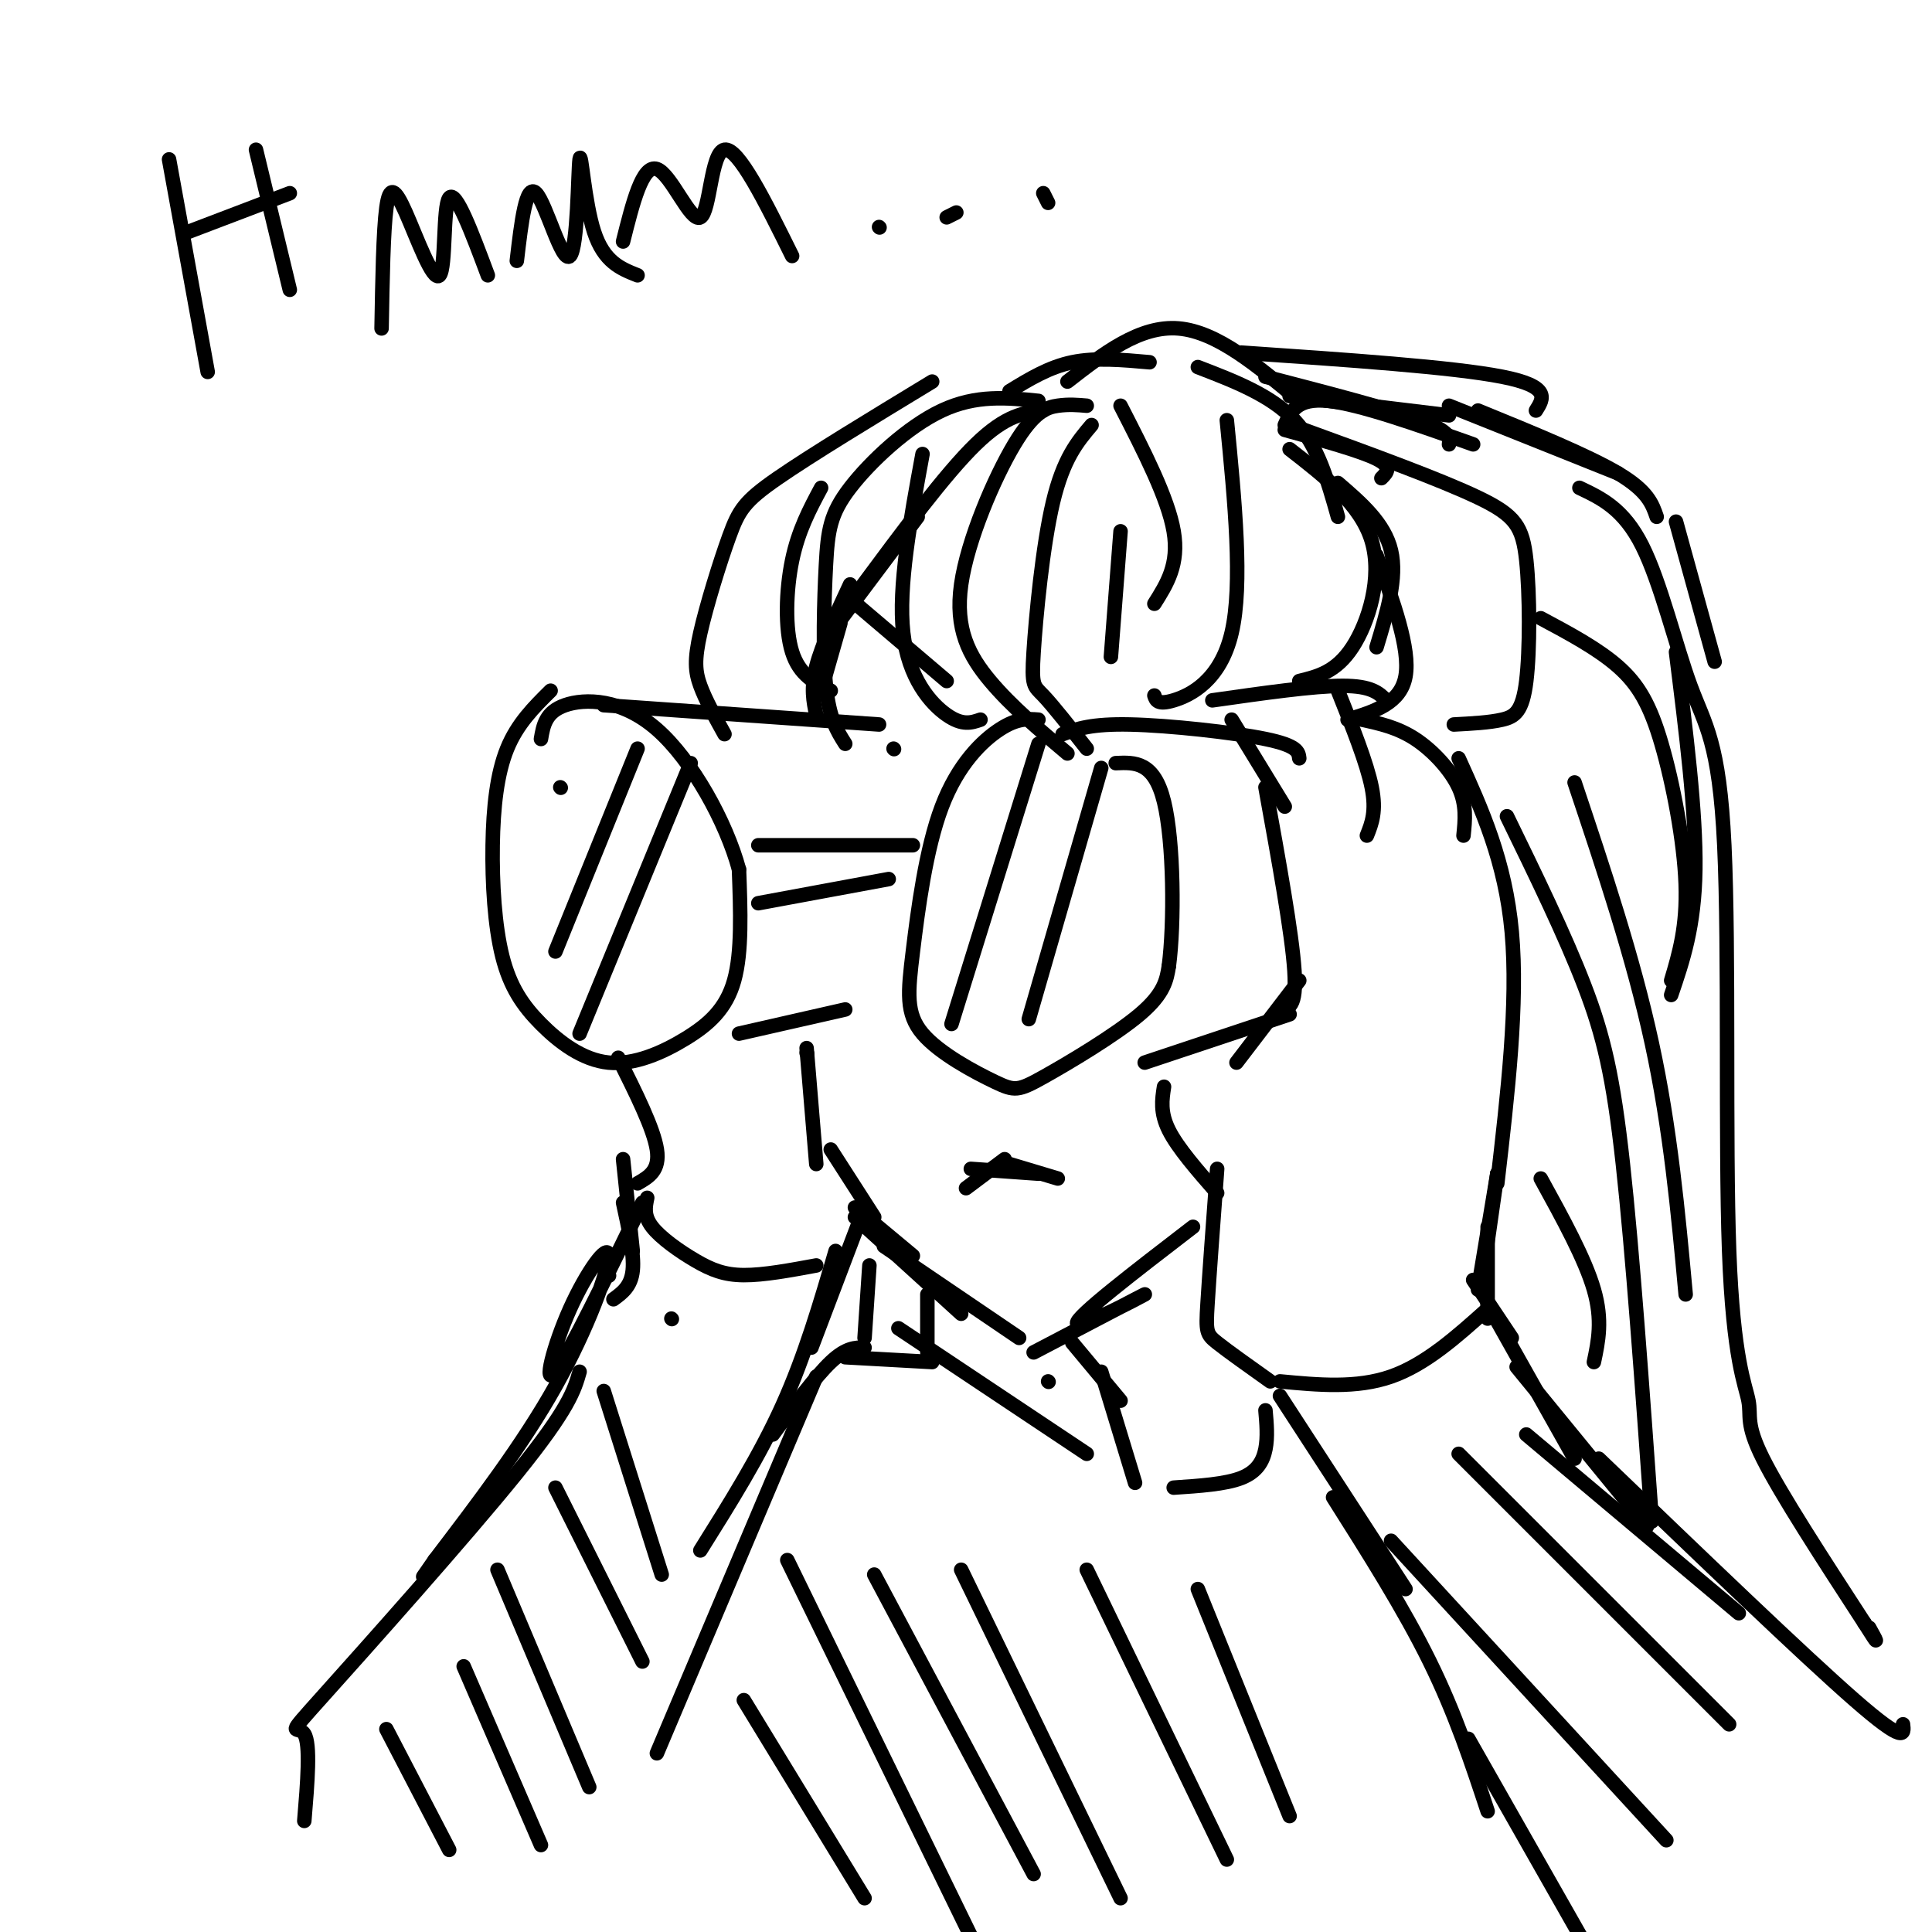 <svg viewBox='0 0 400 400' version='1.1' xmlns='http://www.w3.org/2000/svg' xmlns:xlink='http://www.w3.org/1999/xlink'><g fill='none' stroke='rgb(0,0,0)' stroke-width='3' stroke-linecap='round' stroke-linejoin='round'><path d='M114,143c-3.446,3.410 -6.892,6.820 -9,12c-2.108,5.180 -2.880,12.129 -3,20c-0.120,7.871 0.410,16.663 2,23c1.590,6.337 4.241,10.217 8,14c3.759,3.783 8.626,7.468 14,8c5.374,0.532 11.255,-2.087 16,-5c4.745,-2.913 8.356,-6.118 10,-12c1.644,-5.882 1.322,-14.441 1,-23'/><path d='M153,180c-2.619,-9.738 -9.667,-22.583 -17,-29c-7.333,-6.417 -14.952,-6.405 -19,-5c-4.048,1.405 -4.524,4.202 -5,7'/><path d='M215,149c-2.191,-0.174 -4.382,-0.348 -8,2c-3.618,2.348 -8.664,7.217 -12,16c-3.336,8.783 -4.961,21.479 -6,30c-1.039,8.521 -1.491,12.866 2,17c3.491,4.134 10.925,8.057 15,10c4.075,1.943 4.789,1.908 10,-1c5.211,-2.908 14.917,-8.688 20,-13c5.083,-4.312 5.541,-7.156 6,-10'/><path d='M242,200c1.156,-8.756 1.044,-25.644 -1,-34c-2.044,-8.356 -6.022,-8.178 -10,-8'/><path d='M125,146c0.000,0.000 57.000,4.000 57,4'/><path d='M153,214c0.000,0.000 22.000,-5.000 22,-5'/><path d='M220,152c2.956,-1.089 5.911,-2.178 14,-2c8.089,0.178 21.311,1.622 28,3c6.689,1.378 6.844,2.689 7,4'/><path d='M237,220c0.000,0.000 30.000,-10.000 30,-10'/><path d='M157,175c0.000,0.000 32.000,0.000 32,0'/><path d='M157,187c0.000,0.000 27.000,-5.000 27,-5'/><path d='M116,163c0.000,0.000 0.100,0.100 0.1,0.1'/><path d='M132,155c0.000,0.000 -17.000,42.000 -17,42'/><path d='M143,158c0.000,0.000 -23.000,56.000 -23,56'/><path d='M215,154c0.000,0.000 -18.000,58.000 -18,58'/><path d='M228,159c0.000,0.000 -15.000,52.000 -15,52'/><path d='M170,143c0.000,0.000 4.000,-14.000 4,-14'/><path d='M169,148c-0.583,-2.750 -1.167,-5.500 0,-10c1.167,-4.500 4.083,-10.750 7,-17'/><path d='M172,131c0.000,0.000 18.000,-24.000 18,-24'/><path d='M178,122c8.833,-11.917 17.667,-23.833 24,-30c6.333,-6.167 10.167,-6.583 14,-7'/><path d='M167,218c0.000,0.000 0.100,0.100 0.1,0.1'/><path d='M167,217c0.000,0.000 2.000,24.000 2,24'/><path d='M255,149c0.000,0.000 11.000,18.000 11,18'/><path d='M262,163c2.750,15.167 5.500,30.333 6,38c0.500,7.667 -1.250,7.833 -3,8'/><path d='M251,145c10.500,-1.500 21.000,-3.000 27,-3c6.000,0.000 7.500,1.500 9,3'/><path d='M277,143c3.000,7.500 6.000,15.000 7,20c1.000,5.000 0.000,7.500 -1,10'/><path d='M282,149c3.667,0.800 7.333,1.600 11,4c3.667,2.400 7.333,6.400 9,10c1.667,3.600 1.333,6.800 1,10'/><path d='M302,157c4.833,10.667 9.667,21.333 11,36c1.333,14.667 -0.833,33.333 -3,52'/><path d='M269,203c0.000,0.000 -13.000,17.000 -13,17'/><path d='M241,225c-0.417,2.667 -0.833,5.333 1,9c1.833,3.667 5.917,8.333 10,13'/><path d='M252,242c-0.822,11.111 -1.644,22.222 -2,28c-0.356,5.778 -0.244,6.222 2,8c2.244,1.778 6.622,4.889 11,8'/><path d='M128,219c3.667,7.333 7.333,14.667 8,19c0.667,4.333 -1.667,5.667 -4,7'/><path d='M172,238c0.000,0.000 9.000,14.000 9,14'/><path d='M177,250c0.000,0.000 12.000,10.000 12,10'/><path d='M177,252c0.000,0.000 22.000,20.000 22,20'/><path d='M183,258c0.000,0.000 28.000,19.000 28,19'/><path d='M214,280c11.800,-6.178 23.600,-12.356 23,-12c-0.600,0.356 -13.600,7.244 -14,6c-0.400,-1.244 11.800,-10.622 24,-20'/><path d='M200,246c0.000,0.000 8.000,-6.000 8,-6'/><path d='M201,242c0.000,0.000 14.000,1.000 14,1'/><path d='M209,241c0.000,0.000 10.000,3.000 10,3'/><path d='M133,251c0.000,0.000 0.100,0.100 0.1,0.1'/><path d='M126,264c0.000,0.000 0.100,0.100 0.1,0.1'/><path d='M310,243c0.000,0.000 0.100,0.100 0.1,0.1'/><path d='M310,243c0.000,0.000 -4.000,24.000 -4,24'/><path d='M310,243c0.000,0.000 -3.000,21.000 -3,21'/><path d='M308,254c0.000,0.000 0.000,19.000 0,19'/><path d='M305,265c0.000,0.000 8.000,12.000 8,12'/><path d='M308,270c0.000,0.000 18.000,32.000 18,32'/><path d='M314,283c0.000,0.000 27.000,33.000 27,33'/><path d='M265,289c0.000,0.000 26.000,40.000 26,40'/><path d='M276,310c7.333,11.583 14.667,23.167 20,34c5.333,10.833 8.667,20.917 12,31'/><path d='M129,240c0.000,0.000 2.000,19.000 2,19'/><path d='M129,249c1.167,5.333 2.333,10.667 2,14c-0.333,3.333 -2.167,4.667 -4,6'/><path d='M133,249c-7.657,15.774 -15.314,31.547 -18,35c-2.686,3.453 -0.400,-5.415 3,-13c3.400,-7.585 7.915,-13.888 8,-11c0.085,2.888 -4.262,14.968 -11,27c-6.738,12.032 -15.869,24.016 -25,36'/><path d='M90,323c-4.167,6.000 -2.083,3.000 0,0'/><path d='M225,84c-1.872,-0.163 -3.745,-0.325 -6,0c-2.255,0.325 -4.893,1.139 -9,8c-4.107,6.861 -9.683,19.770 -11,29c-1.317,9.230 1.624,14.780 6,20c4.376,5.220 10.188,10.110 16,15'/><path d='M226,88c-2.923,3.458 -5.845,6.917 -8,16c-2.155,9.083 -3.542,23.792 -4,31c-0.458,7.208 0.012,6.917 2,9c1.988,2.083 5.494,6.542 9,11'/><path d='M232,84c4.917,9.583 9.833,19.167 11,26c1.167,6.833 -1.417,10.917 -4,15'/><path d='M232,110c0.000,0.000 -2.000,26.000 -2,26'/><path d='M215,83c-6.447,-0.662 -12.893,-1.324 -20,2c-7.107,3.324 -14.874,10.633 -19,16c-4.126,5.367 -4.611,8.791 -5,16c-0.389,7.209 -0.683,18.203 0,25c0.683,6.797 2.341,9.399 4,12'/><path d='M191,94c-2.533,13.756 -5.067,27.511 -4,37c1.067,9.489 5.733,14.711 9,17c3.267,2.289 5.133,1.644 7,1'/><path d='M248,76c7.583,2.917 15.167,5.833 20,11c4.833,5.167 6.917,12.583 9,20'/><path d='M267,93c7.378,5.733 14.756,11.467 17,19c2.244,7.533 -0.644,16.867 -4,22c-3.356,5.133 -7.178,6.067 -11,7'/><path d='M254,87c1.667,17.000 3.333,34.000 1,44c-2.333,10.000 -8.667,13.000 -12,14c-3.333,1.000 -3.667,0.000 -4,-1'/><path d='M193,79c-12.566,7.628 -25.132,15.257 -32,20c-6.868,4.743 -8.037,6.601 -10,12c-1.963,5.399 -4.721,14.338 -6,20c-1.279,5.662 -1.080,8.046 0,11c1.080,2.954 3.040,6.477 5,10'/><path d='M170,101c-2.356,4.400 -4.711,8.800 -6,15c-1.289,6.200 -1.511,14.200 0,19c1.511,4.800 4.756,6.400 8,8'/><path d='M270,89c14.107,5.140 28.214,10.281 36,14c7.786,3.719 9.252,6.018 10,13c0.748,6.982 0.778,18.649 0,25c-0.778,6.351 -2.365,7.386 -5,8c-2.635,0.614 -6.317,0.807 -10,1'/><path d='M179,250c0.000,0.000 -11.000,29.000 -11,29'/><path d='M173,259c-3.167,10.833 -6.333,21.667 -11,32c-4.667,10.333 -10.833,20.167 -17,30'/><path d='M169,285c0.000,0.000 -33.000,78.000 -33,78'/><path d='M120,284c-1.089,3.804 -2.179,7.607 -13,21c-10.821,13.393 -31.375,36.375 -40,46c-8.625,9.625 -5.321,5.893 -4,8c1.321,2.107 0.661,10.054 0,18'/><path d='M134,248c-0.387,1.845 -0.774,3.690 1,6c1.774,2.310 5.708,5.083 9,7c3.292,1.917 5.940,2.976 10,3c4.060,0.024 9.530,-0.988 15,-2'/><path d='M265,286c7.917,0.750 15.833,1.500 23,-1c7.167,-2.500 13.583,-8.250 20,-14'/><path d='M331,302c21.250,20.417 42.500,40.833 53,50c10.500,9.167 10.250,7.083 10,5'/><path d='M304,360c0.000,0.000 25.000,44.000 25,44'/><path d='M266,89c7.833,2.167 15.667,4.333 19,6c3.333,1.667 2.167,2.833 1,4'/><path d='M277,100c4.833,4.167 9.667,8.333 11,14c1.333,5.667 -0.833,12.833 -3,20'/><path d='M285,115c3.500,9.667 7.000,19.333 6,25c-1.000,5.667 -6.500,7.333 -12,9'/><path d='M266,88c1.250,-2.833 2.500,-5.667 9,-5c6.500,0.667 18.250,4.833 30,9'/><path d='M267,82c0.000,0.000 33.000,4.000 33,4'/><path d='M262,78c12.833,3.333 25.667,6.667 32,9c6.333,2.333 6.167,3.667 6,5'/><path d='M209,81c4.083,-2.500 8.167,-5.000 13,-6c4.833,-1.000 10.417,-0.500 16,0'/><path d='M221,79c7.500,-5.833 15.000,-11.667 23,-11c8.000,0.667 16.500,7.833 25,15'/><path d='M257,73c21.917,1.500 43.833,3.000 54,5c10.167,2.000 8.583,4.500 7,7'/><path d='M300,84c0.000,0.000 35.000,14.000 35,14'/><path d='M306,85c11.417,4.667 22.833,9.333 29,13c6.167,3.667 7.083,6.333 8,9'/><path d='M347,108c0.000,0.000 8.000,29.000 8,29'/><path d='M347,135c2.083,16.583 4.167,33.167 4,45c-0.167,11.833 -2.583,18.917 -5,26'/><path d='M319,128c5.911,3.161 11.821,6.321 16,10c4.179,3.679 6.625,7.875 9,16c2.375,8.125 4.679,20.179 5,29c0.321,8.821 -1.339,14.411 -3,20'/><path d='M326,162c6.083,18.167 12.167,36.333 16,54c3.833,17.667 5.417,34.833 7,52'/><path d='M327,101c4.576,2.171 9.151,4.341 13,12c3.849,7.659 6.971,20.806 10,29c3.029,8.194 5.966,11.433 7,33c1.034,21.567 0.164,61.461 1,84c0.836,22.539 3.379,27.722 4,31c0.621,3.278 -0.680,4.651 3,12c3.680,7.349 12.340,20.675 21,34'/><path d='M386,336c3.667,5.833 2.333,3.417 1,1'/><path d='M312,169c6.000,12.311 12.000,24.622 16,35c4.000,10.378 6.000,18.822 8,37c2.000,18.178 4.000,46.089 6,74'/><path d='M319,244c4.583,8.333 9.167,16.667 11,23c1.833,6.333 0.917,10.667 0,15'/><path d='M222,278c0.000,0.000 10.000,12.000 10,12'/><path d='M228,284c0.000,0.000 7.000,23.000 7,23'/><path d='M262,292c0.244,2.756 0.489,5.511 0,8c-0.489,2.489 -1.711,4.711 -5,6c-3.289,1.289 -8.644,1.644 -14,2'/><path d='M160,297c4.417,-6.000 8.833,-12.000 12,-15c3.167,-3.000 5.083,-3.000 7,-3'/><path d='M175,281c0.000,0.000 18.000,1.000 18,1'/><path d='M186,275c0.000,0.000 39.000,26.000 39,26'/><path d='M35,33c0.000,0.000 8.000,44.000 8,44'/><path d='M39,48c0.000,0.000 21.000,-8.000 21,-8'/><path d='M53,31c0.000,0.000 7.000,29.000 7,29'/><path d='M79,68c0.179,-10.132 0.357,-20.265 1,-25c0.643,-4.735 1.750,-4.073 4,1c2.250,5.073 5.644,14.558 7,13c1.356,-1.558 0.673,-14.159 2,-16c1.327,-1.841 4.663,7.080 8,16'/><path d='M107,54c0.949,-8.100 1.898,-16.201 4,-14c2.102,2.201 5.357,14.703 7,13c1.643,-1.703 1.673,-17.612 2,-20c0.327,-2.388 0.951,8.746 3,15c2.049,6.254 5.525,7.627 9,9'/><path d='M129,50c2.006,-8.018 4.012,-16.036 7,-15c2.988,1.036 6.958,11.125 9,10c2.042,-1.125 2.155,-13.464 5,-14c2.845,-0.536 8.423,10.732 14,22'/><path d='M182,47c0.000,0.000 0.100,0.100 0.1,0.1'/><path d='M196,45c0.000,0.000 2.000,-1.000 2,-1'/><path d='M216,40c0.000,0.000 1.000,2.000 1,2'/><path d='M80,358c0.000,0.000 13.000,25.000 13,25'/><path d='M96,345c0.000,0.000 16.000,37.000 16,37'/><path d='M103,325c0.000,0.000 19.000,45.000 19,45'/><path d='M115,308c0.000,0.000 18.000,36.000 18,36'/><path d='M125,288c0.000,0.000 12.000,38.000 12,38'/><path d='M139,273c0.000,0.000 0.100,0.100 0.1,0.1'/><path d='M154,352c0.000,0.000 25.000,41.000 25,41'/><path d='M163,323c0.000,0.000 41.000,84.000 41,84'/><path d='M181,326c0.000,0.000 33.000,62.000 33,62'/><path d='M199,325c0.000,0.000 33.000,68.000 33,68'/><path d='M225,325c0.000,0.000 29.000,60.000 29,60'/><path d='M248,329c0.000,0.000 19.000,47.000 19,47'/><path d='M288,319c0.000,0.000 57.000,62.000 57,62'/><path d='M302,301c0.000,0.000 56.000,56.000 56,56'/><path d='M316,297c0.000,0.000 44.000,37.000 44,37'/><path d='M185,155c0.000,0.000 0.100,0.100 0.1,0.1'/><path d='M176,124c0.000,0.000 20.000,17.000 20,17'/><path d='M180,262c0.000,0.000 -1.000,15.000 -1,15'/><path d='M192,268c0.000,0.000 0.000,12.000 0,12'/><path d='M217,286c0.000,0.000 0.100,0.100 0.1,0.1'/></g>
</svg>